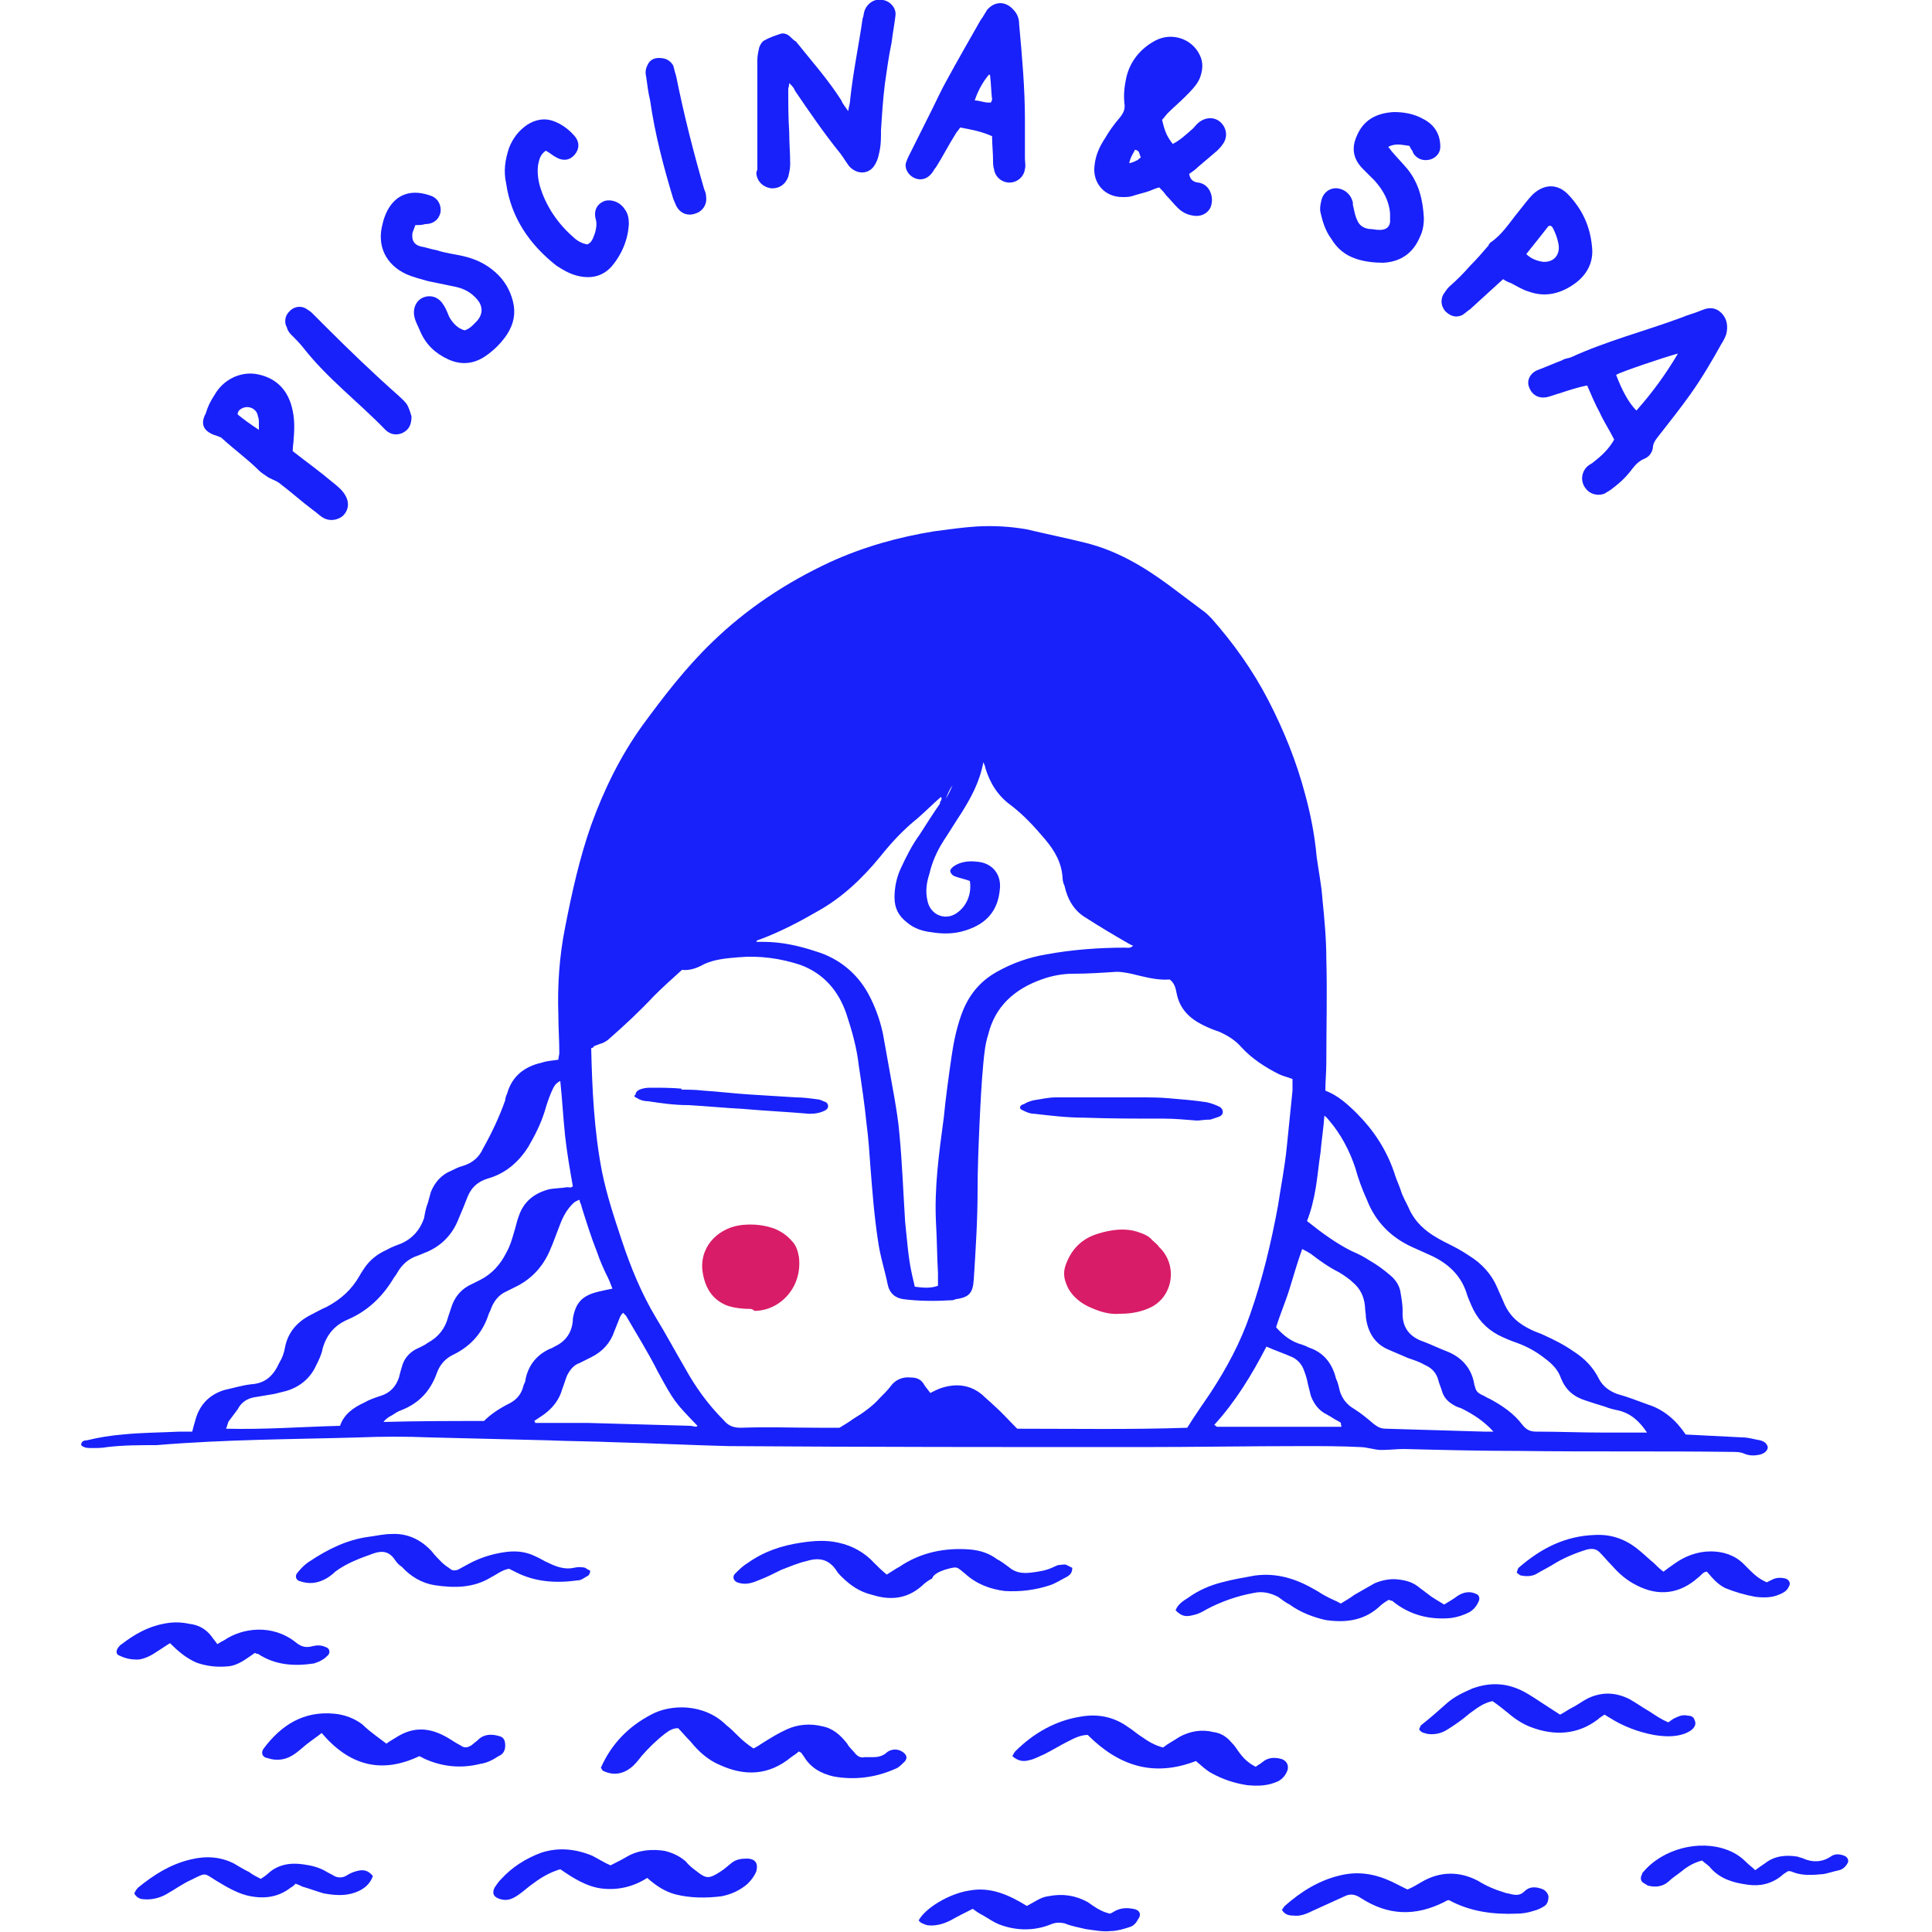 <svg enable-background="new 0 0 200 200" viewBox="0 0 200 200" xmlns="http://www.w3.org/2000/svg"><path d="m116 136c-1.1.1-2.1-.2-3-.6-1-.4-1.9-1.1-2.4-2-.4-.8-.6-1.5-.3-2.4.6-1.7 1.7-2.8 3.4-3.3 1.3-.4 2.7-.6 4-.2.6.2 1.2.4 1.6.9.2.2.5.4.7.7 1.9 1.8 1.5 5-.8 6.2-1 .5-2.1.7-3.2.7z" fill="#d91c68"/><path d="m77.7 135.5c-.9 0-1.6-.1-2.3-.3-1.7-.6-2.5-2-2.7-3.8-.2-2.6 1.9-4.4 4.2-4.6 1.1-.1 2.2 0 3.3.4.7.3 1.3.7 1.8 1.3.4.4.6 1 .7 1.6.4 3.2-2 5.6-4.6 5.6-.2-.2-.4-.2-.4-.2z" fill="#d91c68"/><g fill="#1821fa"><path d="m37.2 148.8c2.4-.1 4.9-.1 7.3 0 4.1.1 8.1.2 12.2.3 2.3.1 4.6.1 6.9.2 3.9.1 7.9.3 11.8.4 14.2.1 28.5.1 42.7.1 5.6 0 11.3-.1 16.9-.1 1.9 0 3.9 0 5.8.1.7 0 1.5.3 2.2.3.8 0 1.6-.1 2.3-.1 4 .1 8 .2 12.1.2 7.3.1 14.6 0 21.9.1.4 0 .9 0 1.3.2.5.2 1 .2 1.5.1s.9-.4.9-.8c-.1-.4-.4-.6-.8-.7-.6-.1-1.2-.3-1.8-.3-1.9-.1-3.9-.2-5.9-.3-1-1.5-2.3-2.6-3.9-3.1-1.1-.4-2.1-.8-3.2-1.1-.8-.3-1.5-.8-1.9-1.6-.6-1.2-1.5-2.1-2.6-2.8-1-.7-2-1.2-3.1-1.7-.4-.2-.8-.3-1.2-.5-1.3-.6-2.3-1.4-2.9-2.8-.2-.5-.5-1.1-.7-1.6-.6-1.4-1.6-2.5-2.9-3.3-.6-.4-1.1-.7-1.7-1s-1.2-.6-1.7-.9c-1.2-.7-2.2-1.6-2.8-2.9-.3-.7-.7-1.3-.9-2-.2-.6-.5-1.2-.7-1.9-.8-2.3-2.1-4.3-3.8-6-1-1-2-1.9-3.3-2.4 0-1 .1-1.9.1-2.9 0-3.6.1-7.2 0-10.8 0-2-.2-4.1-.4-6.1-.1-1.5-.4-2.9-.6-4.4-.2-2.2-.6-4.3-1.2-6.5-.9-3.4-2.2-6.6-3.8-9.7s-3.6-5.9-5.9-8.5c-.3-.3-.6-.6-.9-.8-1.2-.9-2.4-1.8-3.6-2.7-2.6-1.9-5.3-3.5-8.5-4.3-2-.5-4-.9-6.1-1.4-1.7-.3-3.4-.4-5.2-.3-1.5.1-2.9.3-4.4.5-3.7.6-7.3 1.6-10.8 3.2-4.5 2.1-8.6 4.8-12.2 8.3-2.7 2.6-5 5.6-7.2 8.6-2.3 3.2-4 6.7-5.3 10.3-1.2 3.4-2 7-2.7 10.6-.6 3-.8 6-.7 9 0 1.3.1 2.7.1 4 0 .2-.1.5-.1.7-.6.1-1.1.1-1.7.3-1.8.4-3.1 1.4-3.6 3.2-.1.2-.2.5-.2.7-.6 1.7-1.4 3.4-2.3 5-.4.9-1.1 1.5-2.1 1.8-.4.1-.8.3-1.2.5-1 .4-1.7 1.2-2.1 2.2-.1.4-.2.7-.3 1.1-.2.5-.3 1-.4 1.6-.4 1.2-1.2 2.1-2.3 2.6-.5.2-1.1.4-1.6.7-.9.4-1.7 1-2.3 1.9-.2.3-.4.6-.5.8-.8 1.4-1.9 2.4-3.4 3.2-.5.2-1 .5-1.6.8-1.4.7-2.4 1.8-2.7 3.4-.1.6-.3 1.1-.6 1.6-.6 1.3-1.4 2.1-2.9 2.2-.9.1-1.9.4-2.8.6-1.6.5-2.6 1.6-3 3.2-.1.3-.2.7-.3 1.1-.5 0-.9 0-1.3 0-2 .1-4 .1-5.9.3-1.2.1-2.5.3-3.7.6-.3 0-.6.1-.6.5.3.3.7.3 1.1.3.5 0 1.1 0 1.6-.1 1.7-.2 3.4-.2 5.1-.2 7.2-.6 14.1-.6 21-.8zm34.3-1.2c-3.6-.1-7.1-.2-10.7-.3-1.4 0-2.8 0-4.2 0-.4 0-.8 0-1.2 0 0-.1 0-.1-.1-.2l.9-.6c1-.7 1.7-1.6 2-2.7.2-.5.3-.9.5-1.4.3-.6.7-1.1 1.3-1.3l1.2-.6c1.2-.6 2-1.5 2.4-2.7l.6-1.5c.1-.2.2-.3.3-.4l.3.3c1.1 1.9 2.3 3.8 3.3 5.8 1.7 3.1 1.7 3.1 4.1 5.6-.1.2-.5 0-.7 0zm67.3.1c-4.3 0-8.5 0-12.8 0-.1 0-.1-.1-.3-.2 2.2-2.4 3.9-5.2 5.4-8.1.9.4 1.8.7 2.7 1.1.6.3 1 .8 1.2 1.4.2.5.3.9.4 1.4.1.4.2.8.3 1.2.3.8.8 1.5 1.6 1.9.4.2.8.5 1.2.7.2.1.4.2.3.4.1.1.1.2 0 .2zm-2.6-24.7c.2-1.2.3-2.4.5-3.7.1-1.2.3-2.4.4-3.8.3.2.4.4.5.5 1.2 1.4 2.1 3.1 2.7 4.9.3 1.1.7 2.2 1.2 3.3.9 2.3 2.5 3.9 4.7 4.9.7.3 1.3.6 2 .9 1.7.8 3 2 3.6 3.8.1.4.3.8.5 1.3.6 1.4 1.5 2.4 2.8 3.1.6.3 1.3.6 1.9.8 1.1.4 2 .9 2.9 1.6.8.6 1.4 1.2 1.7 2.1.5 1.2 1.3 1.9 2.6 2.3.6.2 1.2.4 1.9.6.5.2.9.3 1.4.4 1.3.3 2.2 1.1 3 2.3-1.6 0-3.1 0-4.4 0-2.4 0-4.7-.1-7.1-.1-.6 0-1-.2-1.4-.7-.9-1.2-2.1-2-3.4-2.7-.3-.1-.5-.3-.8-.4-.4-.2-.6-.4-.7-.8 0-.1-.1-.2-.1-.4-.3-1.6-1.3-2.7-2.8-3.3-.8-.3-1.6-.7-2.4-1-1.5-.5-2.3-1.5-2.2-3.2 0-.6-.1-1.2-.2-1.8-.1-.8-.5-1.4-1.1-1.9-.7-.6-1.4-1.1-2.1-1.5-.6-.4-1.2-.7-1.9-1-1.6-.8-3.1-1.9-4.6-3.1.4-1 .7-2.2.9-3.4zm-.5 6.8c.9.7 1.9 1.4 2.9 1.9.5.3 1.1.7 1.5 1.1.7.6 1.1 1.4 1.2 2.4 0 .4.1.8.1 1.2.2 1.5.9 2.7 2.3 3.3.7.3 1.4.6 2.1.9.6.2 1.2.4 1.7.7.7.3 1.2.8 1.4 1.6.1.4.3.8.4 1.2.2.6.6 1 1.1 1.3.3.2.6.3.9.4 1.2.6 2.3 1.3 3.3 2.4-.3 0-.7 0-1 0-3.3-.1-6.7-.2-10.1-.3-.6 0-.9-.2-1.3-.5-.7-.6-1.3-1.1-2.1-1.6-.7-.4-1.2-1.1-1.4-1.8-.1-.4-.2-.9-.4-1.3-.4-1.6-1.3-2.7-2.8-3.2-.2-.1-.4-.2-.7-.3-1.1-.3-1.9-.9-2.7-1.8.4-1.3 1-2.7 1.4-4s.8-2.7 1.3-4.1c.4.2.6.3.9.5zm-37.1-48.5c.4-.8.6-1.6.7-2.5 0-.1.1-.2 0-.3.1.1 0 .2 0 .3-.1.9-.3 1.7-.7 2.5-.2.5-.4.9-.7 1.4.2-.5.4-1 .7-1.4zm-19.8 15.9c2.1-.8 4-1.8 5.9-2.9 2.5-1.4 4.6-3.4 6.4-5.6 1.2-1.5 2.4-2.8 3.9-4 .8-.7 1.6-1.5 2.4-2.2.1.1.1.2 0 .4-.1.1-.1.2-.1.3-.7 1-1.4 2.1-2.1 3.2-.8 1.1-1.4 2.3-2 3.6-.4.9-.6 1.9-.6 2.9 0 1.1.4 1.9 1.3 2.6.7.6 1.6.9 2.5 1 1.2.2 2.4.2 3.6-.2 2.2-.7 3.3-2.1 3.5-4.2.2-1.6-.8-2.8-2.4-2.9-.8-.1-1.7 0-2.4.5-.2.2-.4.3-.3.6.1.2.2.3.4.4.5.2 1.1.3 1.6.5.2 1.3-.3 2.5-1.2 3.2-1.2 1-2.9.4-3.2-1.2-.2-.9-.1-1.8.2-2.7.3-1.3.8-2.4 1.5-3.5.6-.9 1.2-1.9 1.8-2.8 1-1.6 1.9-3.2 2.3-5.3.1.3.2.4.2.6.5 1.6 1.3 2.9 2.7 3.9 1.3 1 2.4 2.2 3.5 3.5 1 1.2 1.7 2.4 1.8 4 0 .3.1.6.2.8.3 1.4 1 2.6 2.2 3.3 1.4.9 2.9 1.8 4.3 2.6.2.1.3.2.6.3-.3.3-.6.2-.8.2-2.7 0-5.5.2-8.2.7-1.8.3-3.5.9-5.1 1.8-1.8 1-3 2.5-3.7 4.5-.5 1.4-.8 2.9-1 4.3-.3 2.1-.6 4.2-.8 6.3-.5 3.7-1 7.3-.8 11 .1 1.7.1 3.4.2 5.1v1.3c-.8.3-1.6.2-2.4.1-.1-.4-.2-.9-.3-1.3-.4-1.8-.5-3.6-.7-5.4-.2-3.1-.3-6.1-.6-9.2-.1-1.2-.3-2.4-.5-3.6-.4-2.2-.8-4.5-1.2-6.7-.3-1.4-.8-2.8-1.5-4.1-1.2-2.2-3.1-3.7-5.4-4.4-1.8-.6-3.6-1-5.5-1-.2 0-.5 0-.7 0 0-.2.3-.2.5-.3zm-17.3 11.1c.2-.1.3-.1.5-.2.4-.1.8-.3 1.1-.6 1.6-1.4 3.1-2.8 4.6-4.4.9-.9 1.9-1.8 2.9-2.7.8.1 1.6-.2 2.3-.6 1.1-.5 2.3-.6 3.5-.7 2.2-.2 4.4.1 6.5.8 2.4.9 3.9 2.7 4.7 5 .6 1.8 1.1 3.6 1.3 5.4.3 2 .6 4 .8 6 .2 1.5.3 3 .4 4.4.2 2.6.4 5.2.8 7.8.2 1.5.7 3 1 4.5.2.9.8 1.4 1.7 1.5 1.6.2 3.3.2 4.9.1.1 0 .2 0 .4-.1 1.4-.2 1.8-.6 1.9-2 .2-3.1.4-6.2.4-9.3 0-2.3.1-4.6.2-6.9.1-2.1.2-4.2.4-6.3.1-1 .2-2 .5-2.9.7-2.9 2.7-4.7 5.5-5.7 1.1-.4 2.2-.6 3.3-.6 1.5 0 3-.1 4.5-.2.5 0 1 .1 1.5.2 1.3.3 2.6.7 4 .6.5.4.6.9.7 1.4.3 1.6 1.3 2.6 2.7 3.3.6.3 1.1.5 1.7.7.9.4 1.7.9 2.3 1.6 1.1 1.2 2.5 2.1 3.9 2.8.4.2.9.3 1.4.5v1.2c-.2 2-.4 3.9-.6 5.9s-.6 4-.9 6c-.7 3.8-1.6 7.6-2.9 11.3-1 2.9-2.4 5.5-4.1 8.1-.8 1.2-1.6 2.3-2.4 3.6-5.8.2-11.7.1-17.6.1-.8-.8-1.6-1.7-2.4-2.4-.4-.4-.8-.7-1.2-1.1-1.3-1.1-2.8-1.2-4.3-.7-.3.1-.7.3-1.1.5-.2-.3-.4-.5-.6-.8-.3-.6-.8-.8-1.4-.8-.8-.1-1.6.2-2.1.9-.3.4-.7.8-1.1 1.2-.8.9-1.8 1.6-2.8 2.2-.4.3-.9.6-1.4.9-.7 0-1.3 0-2.1 0-2.7 0-5.4-.1-8.1 0-.8 0-1.3-.2-1.8-.8-1.6-1.6-2.9-3.4-4-5.4-1-1.7-1.9-3.4-3-5.2-1.5-2.5-2.6-5.2-3.5-7.9-.8-2.4-1.6-4.8-2.1-7.3-.8-4.2-1-8.4-1.1-12.7.2 0 .2-.1.3-.2zm-1.3 16.6c.5 1.6 1 3.2 1.6 4.7.3.9.7 1.8 1.1 2.6.2.4.3.7.5 1.2-.5.1-1 .2-1.4.3-1.7.4-2.4 1.1-2.7 2.8v.2c-.1 1.3-.8 2.2-1.9 2.7-.2.1-.3.2-.4.2-1.4.6-2.3 1.7-2.6 3.2 0 .2-.1.4-.2.6-.2.9-.7 1.5-1.5 1.9-1 .5-1.9 1.1-2.6 1.8-3.4 0-6.8 0-10.4.1.3-.4.7-.6.9-.7.3-.2.6-.4.9-.5 1.8-.7 3-1.9 3.7-3.8.3-.9.9-1.6 1.8-2 1.8-.9 3-2.3 3.6-4.2.1-.2.2-.4.3-.7.3-.7.8-1.3 1.5-1.6.4-.2.8-.4 1.2-.6 1.5-.8 2.6-2 3.3-3.6.4-.9.7-1.8 1.1-2.8.3-.8.7-1.5 1.3-2.1.2-.2.4-.3.7-.4 0 .3.2.5.2.7zm-36.5 22.2.9-1.2c.4-.8 1.1-1.2 2-1.3l1.8-.3 1.2-.3c1.4-.4 2.5-1.3 3.1-2.6.3-.6.6-1.2.7-1.8.4-1.4 1.2-2.4 2.6-3 2.1-.9 3.6-2.4 4.7-4.2.1-.2.3-.4.4-.6.5-.9 1.2-1.5 2.1-1.8.3-.1.7-.3 1-.4 1.6-.7 2.7-1.9 3.3-3.5.3-.7.6-1.4.9-2.2.4-1 1.1-1.6 2.1-1.9 1.8-.5 3.2-1.7 4.2-3.3.7-1.2 1.3-2.4 1.7-3.7.2-.7.4-1.3.7-2 .2-.4.3-.8.9-1.1.2 1.9.3 3.8.5 5.7.2 1.8.5 3.5.8 5.2-.2.2-.4.1-.6.1-.6.1-1.2.1-1.8.2-1.6.4-2.7 1.3-3.2 2.8-.2.5-.3 1.1-.5 1.7-.2.7-.4 1.4-.8 2.1-.6 1.2-1.5 2.2-2.7 2.8-.4.2-.8.4-1.2.6-.9.5-1.5 1.3-1.8 2.3-.1.3-.2.6-.3.9-.3 1.2-1 2.1-2.1 2.7-.4.3-.9.5-1.3.7-.7.4-1.2 1-1.4 1.8-.1.3-.2.7-.3 1.1-.3.9-.9 1.6-1.9 1.9-.6.2-1.2.4-1.7.7-1.1.5-2.1 1.2-2.5 2.4-3.9.1-7.8.4-11.8.3.2-.5.2-.7.3-.8z"/><path d="m161.7 37.3c-.8.3-1.7.7-2.5 1s-1.2 1.1-.9 1.8c.3.8 1 1.2 1.9 1 .4-.1.9-.3 1.3-.4.9-.3 1.8-.6 2.8-.8.4.9.8 1.9 1.3 2.8.4.9 1 1.8 1.5 2.8-.5.9-1.2 1.6-2.1 2.3-.2.2-.5.3-.7.5-.6.6-.7 1.5-.2 2.2.4.6 1.2.9 2 .6.3-.2.7-.4.9-.6.8-.6 1.4-1.2 2-2 .3-.4.7-.8 1.2-1s.8-.6.9-1.1c0-.6.4-1 .7-1.4 1.1-1.4 2.2-2.8 3.2-4.2 1.2-1.7 2.2-3.4 3.2-5.2.2-.3.4-.7.5-1 .2-.8.1-1.6-.5-2.2s-1.3-.6-2-.3-1.5.5-2.2.8c-3.8 1.4-7.7 2.4-11.4 4.1-.3.1-.6.1-.9.3zm12-.7c-1.3 2.2-2.7 4.1-4.3 5.9-.8-.8-1.5-2.1-2.1-3.7.5-.3 4.9-1.8 6.4-2.2z"/><path d="m78.3 18c.1.8.7 1.4 1.6 1.5.8 0 1.4-.4 1.7-1.2.1-.4.2-.9.2-1.3 0-1.1-.1-2.2-.1-3.3-.1-1.5-.1-3-.1-4.5 0-.1.1-.3.1-.6.3.3.5.5.6.8 1.5 2.2 3 4.4 4.7 6.5.3.4.6.9.9 1.3.8.9 2.1.9 2.7-.2.3-.5.4-1.1.5-1.6.1-.6.1-1.2.1-1.9.1-1.6.2-3.2.4-4.8.2-1.4.4-2.9.7-4.3.1-.9.3-1.9.4-2.8.1-.8-.6-1.5-1.3-1.6-.8-.2-1.6.3-1.9 1.1-.1.3-.1.6-.2.8-.4 2.8-1 5.6-1.3 8.5 0 .3-.1.5-.2 1.1-.4-.6-.6-.8-.7-1.1-1.4-2.2-3.1-4.1-4.7-6.1-.2-.1-.4-.3-.6-.5-.3-.3-.7-.4-1-.3-.6.2-1.2.4-1.7.7-.2.1-.4.4-.5.7-.1.4-.2.9-.2 1.3v2 5.6 3.8c-.1.1-.1.3-.1.4z"/><path d="m116.2 20.4c.3 0 .7 0 1-.1.6-.2 1.1-.3 1.7-.5.3-.1.7-.3 1.1-.4.3.3.5.5.7.8.4.4.8.9 1.2 1.3s.9.7 1.5.8c.9.2 1.6-.2 1.9-.8.3-.7.2-1.6-.4-2.2-.2-.2-.6-.4-.9-.4-.6-.1-.8-.4-.9-.9.3-.2.6-.4.9-.7.7-.6 1.3-1.1 2-1.7.2-.2.4-.4.6-.7.5-.7.4-1.6-.2-2.2s-1.5-.6-2.2-.1c-.3.2-.5.5-.7.7-.7.6-1.3 1.2-2.1 1.6-.6-.8-.8-1.2-1.1-2.5.2-.2.4-.5.6-.7.6-.6 1.2-1.1 1.8-1.7s1.2-1.2 1.5-1.9c.3-.8.4-1.6 0-2.4-.8-1.7-2.9-2.4-4.6-1.5-1.5.8-2.6 2.1-3 3.8-.2.9-.3 1.8-.2 2.7.1.6-.1 1-.5 1.5-.6.7-1.1 1.4-1.5 2.1-.6.9-1 1.8-1.1 2.9-.2 1.7 1 3.2 2.9 3.2zm1.3-4.9c.5.1.4.4.6.8-.2.1-.2.2-.4.3s-.4.2-.8.3c.1-.6.4-1 .6-1.4z"/><path d="m94.6 18.4c.6.3 1.3.2 1.8-.4.2-.2.3-.5.5-.7.7-1.1 1.3-2.3 2-3.4.1-.2.3-.4.5-.7 1.1.2 2.2.4 3.3.9 0 .9.1 1.7.1 2.5 0 .3 0 .6.1.9.1.8.8 1.4 1.6 1.4s1.5-.6 1.6-1.4c.1-.4 0-.7 0-1.1 0-1.3 0-2.7 0-4 0-3.3-.3-6.6-.6-9.9 0-.6-.2-1.1-.6-1.5-.8-.9-1.9-.9-2.7 0-.2.3-.4.7-.7 1.1-1.2 2.1-2.4 4.2-3.6 6.4-.5.9-.9 1.8-1.4 2.8-.8 1.6-1.6 3.2-2.4 4.8-.1.2-.2.4-.3.7-.2.6.2 1.3.8 1.6zm7.8-10.7c.1.1.1.1.1.2.1.8.1 1.6.2 2.4 0 .1-.1.2-.1.3-.6.1-1.1-.2-1.7-.2.3-.9.8-1.9 1.5-2.7z"/><path d="m42.1 28.4c.7.3 1.5.5 2.2.7 1 .2 1.9.4 2.9.6.9.2 1.6.6 2.2 1.3s.6 1.5 0 2.2c-.4.4-.7.8-1.3 1-.7-.2-1.2-.7-1.6-1.4-.2-.5-.4-1-.7-1.4-.5-.7-1.3-.9-2-.6s-1.1 1.1-.9 2c.1.5.4 1 .6 1.5.6 1.4 1.6 2.3 2.9 2.9s2.6.5 3.8-.3c.9-.6 1.7-1.4 2.3-2.3.7-1.1.9-2.2.6-3.4s-.9-2.2-1.8-3c-1-.9-2.1-1.4-3.4-1.7-.9-.2-1.8-.3-2.7-.6-.6-.1-1.1-.3-1.7-.4-.7-.2-.9-.7-.8-1.4.1-.3.2-.5.3-.8.4 0 .7 0 1-.1.8 0 1.4-.4 1.6-1.2.1-.7-.2-1.4-.9-1.7-2.1-.8-3.7-.2-4.6 1.5-.2.4-.4.9-.5 1.4-.6 2.2.3 4.2 2.5 5.2z"/><path d="m93.5 181.4c-.5-.4-1.3-.4-1.8.1-.4.3-.8.4-1.3.4-.3 0-.6 0-.9 0-.4.1-.7-.1-.9-.3-.3-.4-.7-.7-.9-1.1-.7-.9-1.5-1.6-2.6-1.8-1.2-.3-2.5-.2-3.6.3-.9.4-1.7.9-2.5 1.4-.3.2-.6.4-1 .6-.6-.4-1.1-.8-1.6-1.3-.4-.4-.8-.8-1.2-1.1-2.3-2.3-5.8-2.2-7.8-1.1-2.3 1.2-4.1 3-5.2 5.5.1.1.1.2.2.3 1 .5 2 .4 2.9-.3.4-.3.8-.8 1.1-1.2.7-.8 1.5-1.6 2.4-2.3.4-.3.8-.6 1.4-.6.4.4.8.9 1.3 1.4.8 1 1.8 1.9 3 2.4 2.6 1.2 5.1 1.1 7.4-.8.3-.2.6-.4.8-.6.1.1.1.1.2.1.1.1.2.3.3.4.7 1.2 1.8 1.8 3.1 2.1 2.2.4 4.4.1 6.4-.8.3-.1.6-.4.8-.6.5-.4.4-.8 0-1.1z"/><path d="m137.8 24.7c.6 1 1.4 1.7 2.6 2.1.9.3 1.9.4 2.8.4 1.8-.1 3.1-1 3.8-2.7.3-.6.4-1.3.4-1.9-.1-1.9-.5-3.6-1.7-5.1-.5-.6-1.1-1.2-1.6-1.8-.1-.1-.2-.3-.4-.5.8-.4 1.4-.2 2.2-.1.1.2.2.4.3.5.1.2.1.3.2.4.4.5 1 .7 1.7.5.6-.2 1-.7 1-1.3 0-1.3-.6-2.3-1.8-2.9-.9-.5-1.9-.7-3-.7-1.8.1-3.2.8-3.9 2.6-.5 1.2-.3 2.3.7 3.3.4.4.8.8 1.2 1.2.9 1 1.5 2.1 1.6 3.4v.9c-.1.6-.5.8-1.1.8-.4 0-.7-.1-1.1-.1-.6-.1-1-.4-1.2-.9-.2-.4-.3-.9-.4-1.4-.1-.2 0-.4-.1-.6-.2-.7-.8-1.2-1.5-1.3-.8-.1-1.5.4-1.7 1.2-.1.4-.2.9-.1 1.3.2.9.5 1.9 1.1 2.7z"/><path d="m151.4 32.6c.3-.2.5-.4.8-.6 1.1-1 2.3-2.1 3.4-3.1.3.2.5.3.8.4.6.3 1.2.7 1.9.9 1.7.6 3.3.2 4.8-.9 1.2-.9 1.9-2.2 1.7-3.8-.2-2.1-1-3.8-2.4-5.3-1.1-1.2-2.5-1.2-3.7-.1-.6.6-1 1.2-1.5 1.8-.9 1.1-1.7 2.4-2.9 3.2-.1.1-.2.2-.2.3-.6.7-1.2 1.4-1.9 2.1-.7.8-1.4 1.5-2.2 2.2-.2.2-.4.5-.6.8-.3.6-.2 1.2.2 1.7.6.6 1.2.7 1.8.4zm8.9-9.2c.3-.1.4.1.5.3.2.4.4.9.5 1.4.3 1.2-.4 2.1-1.6 2-.6-.1-1.2-.3-1.7-.8.8-1 1.6-2 2.3-2.9z"/><path d="m57.6 27.5c.6.4 1.3.8 2 1 1.4.4 2.7.2 3.7-.9 1.1-1.3 1.7-2.8 1.8-4.4 0-.6-.1-1.1-.4-1.5-.5-.8-1.4-1.1-2.1-.9-.8.3-1.2 1-.9 2 .1.5 0 .9-.1 1.3-.2.5-.3 1-.8 1.2-.6-.1-1.1-.4-1.5-.8-1.6-1.4-2.8-3.2-3.4-5.2-.2-.7-.3-1.5-.2-2.2.1-.5.2-1.1.8-1.5.4.2.7.5 1.1.7.7.4 1.4.3 1.9-.3s.5-1.3 0-1.9c-.6-.7-1.4-1.3-2.3-1.6s-1.8-.1-2.6.4c-.9.6-1.5 1.4-1.9 2.4-.4 1.2-.6 2.4-.3 3.7.5 3.5 2.4 6.3 5.2 8.5z"/><path d="m97.8 162.5c1.4-.4 1.2-.3 2.1.4 1.2 1.1 2.6 1.6 4.1 1.8 1.6.1 3.2-.1 4.7-.6.6-.2 1.2-.6 1.8-.9.3-.2.5-.4.5-.9-.2-.1-.4-.2-.6-.3s-.5 0-.7 0-.4.1-.6.2c-.8.4-1.6.5-2.4.6-.9.1-1.6 0-2.3-.6-.4-.3-.8-.6-1.2-.8-.8-.6-1.7-.9-2.8-1-2.6-.2-5.1.3-7.3 1.8-.4.2-.8.5-1.3.8-.5-.4-.9-.8-1.3-1.2-1-1.1-2.3-1.8-3.7-2.1-1.3-.3-2.6-.2-3.9 0-2 .3-3.8.9-5.5 2.1-.5.3-.9.7-1.3 1.1-.3.3-.2.7.2.9.8.3 1.5.1 2.2-.2.8-.3 1.6-.7 2.4-1.1.8-.3 1.7-.7 2.6-.9 1.3-.4 2.3-.2 3.1 1 .1.2.3.4.5.6.9.9 1.9 1.6 3.2 1.9 1.9.6 3.6.4 5.1-.9.3-.3.7-.6 1.1-.8.1-.4.7-.7 1.3-.9z"/><path d="m22.1 45c.3.1.6.2.8.3 1.3 1.2 2.7 2.2 3.9 3.4.2.2.5.4.8.6.4.3.9.4 1.3.7 1.2.9 2.3 1.9 3.5 2.8.3.2.6.5.9.7.7.5 1.6.4 2.2-.1.6-.6.7-1.4.2-2.2-.3-.5-.8-.9-1.3-1.3-1.3-1.1-2.7-2.1-4.1-3.2 0-.5.1-.9.1-1.3.1-1.1.1-2.2-.2-3.3-.5-1.9-1.8-3.1-3.8-3.4-1.6-.2-3.3.6-4.2 2.2-.4.6-.7 1.2-.9 1.9-.6 1.1-.2 1.8.8 2.2zm2.9-2.7c.7-.4 1.6 0 1.7.8.1.2.1.5.1.7v.7c-.9-.6-1.6-1.1-2.2-1.6 0-.3.2-.5.4-.6z"/><path d="m133.3 183.2c.1-.5-.1-.9-.6-1.1-.7-.2-1.4-.2-2 .3-.2.2-.5.3-.7.5-.8-.4-1.3-.9-1.8-1.6-.2-.3-.4-.6-.7-.9-.5-.6-1.1-1-1.9-1.1-1.2-.3-2.4-.1-3.5.5-.6.4-1.2.7-1.7 1.1-.8-.2-1.5-.6-2.2-1.1-.5-.3-.9-.7-1.4-1-1.5-1.1-3.2-1.4-4.9-1.1-2.6.4-4.9 1.7-6.8 3.6-.1.1-.2.3-.3.5.6.5 1.1.6 1.8.4.5-.1 1-.4 1.5-.6.8-.4 1.6-.9 2.4-1.3.6-.3 1.3-.7 2.1-.7 3.2 3.2 6.8 4.4 11.2 2.7.6.5 1.1 1 1.7 1.3 1.1.6 2.3 1 3.6 1.2 1.1.1 2.1.1 3.2-.4.4-.2.8-.6 1-1.2z"/><path d="m77.3 192.4c-.6 0-1.1.1-1.5.4s-.8.7-1.3 1c-1.1.7-1.4.7-2.4-.1-.4-.3-.8-.6-1.1-1-.7-.6-1.4-.9-2.2-1.1-1.3-.2-2.7-.1-3.9.6-.5.3-1.1.6-1.7.9-.7-.3-1.3-.7-1.9-1-1.7-.7-3.5-.9-5.3-.3-1.6.6-3 1.5-4.1 2.7-.3.3-.5.6-.7.9-.3.6-.1 1 .6 1.2s1.2 0 1.8-.4 1.1-.9 1.7-1.3c.8-.6 1.7-1.1 2.7-1.4 1.3.9 2.7 1.8 4.3 2 1.7.2 3.3-.2 4.7-1.1.9.8 1.8 1.4 2.9 1.7 1.6.4 3.2.4 4.8.2 1-.2 1.9-.6 2.7-1.3.4-.4.7-.8.9-1.3.2-.8-.1-1.3-1-1.3z"/><path d="m60.6 162.3c-.4-.1-.8-.1-1.2 0-.9.2-1.8-.1-2.6-.5-.5-.2-.9-.5-1.4-.7-1-.5-2.1-.6-3.3-.4-1.3.2-2.5.6-3.6 1.2-.4.2-.7.4-1.1.6-.3.1-.6.1-.8-.1-.3-.2-.6-.4-.9-.7s-.7-.7-1-1.1c-1.1-1.2-2.5-1.9-4.2-1.8-.8 0-1.6.2-2.4.3-2.2.3-4.2 1.3-6 2.5-.5.3-.9.7-1.3 1.2-.3.3-.2.8.3.9.9.3 1.7.2 2.5-.2.4-.2.8-.5 1.1-.8 1.2-.9 2.6-1.4 4-1.9.9-.3 1.6-.2 2.2.7.2.3.4.5.7.7.9 1 2.1 1.7 3.4 1.9 2 .3 4 .3 5.8-.8.6-.3 1.2-.8 1.9-.9.2.1.4.2.6.3 2.1 1.1 4.3 1.2 6.5.9.4 0 .7-.3 1.1-.5.1-.1.2-.3.2-.5-.2-.1-.4-.2-.5-.3z"/><path d="m52.3 180.7c0-.6-.2-.9-.7-1-.7-.2-1.5-.2-2.1.4-.2.2-.4.3-.6.5-.4.3-.8.4-1.2.1-.6-.3-1.1-.7-1.7-1-1.7-.9-3.3-.9-4.9.1-.3.2-.7.4-1.1.7-.4-.3-.8-.6-1.2-.9s-.9-.7-1.3-1.1c-.8-.6-1.8-1-2.9-1.1-3.2-.3-5.5 1.2-7.3 3.6-.3.4-.2.9.4 1 .9.3 1.8.2 2.6-.3.5-.3.9-.7 1.4-1.1s1.1-.8 1.6-1.2c2.8 3.3 6.1 4.3 10.1 2.4.2.1.3.1.4.2 1.9.9 3.9 1.1 5.9.6.7-.1 1.3-.4 1.9-.8.5-.2.7-.6.7-1.1z"/><path d="m150.9 165.2c-.4.3-.9.6-1.4.9-.5-.3-1-.6-1.3-.8-.4-.3-.8-.6-1.2-.9-.7-.6-1.4-.8-2.3-.9-.8-.1-1.7.1-2.4.4-.7.4-1.4.8-2.1 1.2-.4.3-.9.6-1.4.9-.5-.3-1.1-.5-1.6-.8-.4-.2-.8-.5-1.2-.7-1.9-1.1-3.9-1.7-6.1-1.4-1.1.2-2.3.4-3.4.7-1.2.3-2.4.8-3.5 1.6-.5.3-1.1.7-1.3 1.3.6.6 1 .7 1.8.5.5-.1.9-.3 1.4-.6 1.5-.8 3.2-1.4 4.9-1.7.9-.2 1.7 0 2.5.4.4.3.8.6 1.2.8 1.1.8 2.4 1.3 3.7 1.6 2 .3 3.9.1 5.5-1.3.3-.3.7-.6 1.1-.8.1.1.2.1.3.1 1.8 1.5 3.9 2 6.1 1.8.7-.1 1.3-.3 1.9-.6.5-.3.8-.7 1-1.2.1-.3 0-.6-.3-.7-.6-.3-1.3-.2-1.9.2z"/><path d="m181.2 162.6c-.2-.2-.5-.5-.7-.7-.9-.9-2.1-1.3-3.4-1.3-1.4 0-2.7.5-3.8 1.3-.3.2-.7.5-1.1.8-.4-.3-.7-.6-1-.9-.5-.4-1-.9-1.5-1.3-1.3-1.1-2.8-1.7-4.6-1.6-3.1.1-5.6 1.4-7.9 3.4-.1.1-.1.3-.2.5.2.1.3.3.5.3.5.1 1.1.1 1.6-.2s1.1-.6 1.6-.9c1.1-.7 2.3-1.2 3.6-1.6.5-.1.9-.1 1.3.3s.8.9 1.3 1.4c.7.8 1.5 1.5 2.5 2 2.3 1.2 4.5.9 6.4-.8.3-.2.5-.6.9-.6.6.7 1.1 1.3 1.9 1.7 1 .4 2 .7 3.1.9.8.1 1.7.1 2.4-.2.5-.2.9-.4 1.1-.9.2-.3 0-.7-.4-.8s-.9-.1-1.3.1c-.2.1-.4.2-.6.3-.7-.3-1.2-.7-1.7-1.2z"/><path d="m174.3 179.5c.3-.1.7-.3.9-.5.3-.3.4-.6.2-1-.1-.3-.4-.4-.7-.4-.4-.1-.8 0-1.2.2-.3.1-.5.3-.8.5-.7-.3-1.3-.7-1.9-1.1-.7-.4-1.4-.9-2.1-1.3-1.4-.7-2.8-.8-4.3-.1-.6.3-1.1.7-1.7 1-.4.2-.8.5-1.2.7-.6-.4-1.1-.7-1.7-1.1s-1.2-.8-1.9-1.2c-1.8-1-3.6-1.1-5.5-.4-.9.4-1.8.8-2.6 1.5-.9.8-1.8 1.6-2.7 2.3-.1.1-.1.3-.2.4.2.4.6.4.9.5.8.1 1.5-.1 2.1-.5.8-.5 1.5-1 2.2-1.6.7-.5 1.4-1.1 2.4-1.3.6.4 1.2.9 1.7 1.3.7.6 1.5 1.1 2.3 1.4 2.4.9 4.8.8 6.9-.8.2-.2.4-.3.7-.5.2.1.3.2.5.3 1.4.9 3 1.5 4.6 1.8 1.2.2 2.2.2 3.1-.1z"/><path d="m159.5 195.5c-.6-.2-1.2-.2-1.7.3-.4.4-.8.4-1.3.3-.3-.1-.6-.1-.8-.2-1-.3-1.9-.7-2.7-1.2-1.9-1-3.9-1-5.8.1-.5.3-1 .6-1.5.8-.6-.3-1.2-.6-1.6-.8-1.7-.8-3.4-1.1-5.2-.7-2.3.5-4.2 1.7-5.9 3.2-.1.1-.2.3-.3.4.3.5.7.6 1.2.6.7.1 1.4-.2 2-.5 1.1-.5 2.2-1 3.3-1.5.6-.3 1.1-.2 1.7.2 2.8 1.8 5.6 1.9 8.6.4.2-.1.3-.2.5-.2 2.2 1.2 4.6 1.5 7 1.4.6 0 1.2-.1 1.8-.3.4-.1.8-.3 1.1-.5s.4-.6.4-1c-.1-.4-.4-.7-.8-.8z"/><path d="m117.3 197.6c-.5-.1-1.1-.1-1.6.1-.3.1-.5.3-.8.4-.9-.2-1.6-.7-2.3-1.2-1.3-.7-2.6-.9-4.1-.6-.8.1-1.4.6-2.2 1-1.8-1.1-3.7-2-5.9-1.6-2.1.3-4.6 1.8-5.3 3.1.2.3.6.4.9.5.8.1 1.6-.1 2.4-.5.7-.4 1.5-.8 2.3-1.2.4.3.7.5 1.1.7.5.3 1.1.7 1.6.9 1.8.7 3.7.7 5.4 0 .5-.2.9-.2 1.4-.1.7.3 1.4.4 2.2.6.8.1 1.7.3 2.6.2.6 0 1.3-.2 1.9-.4.4-.1.7-.4.9-.8.4-.5.2-1-.5-1.1z"/><path d="m16.2 171c.5-.3.9-.6 1.4-.9.8.8 1.6 1.5 2.7 2 1.1.4 2.2.5 3.3.4s1.9-.8 2.8-1.4c.1.1.2.1.3.1 1.8 1.2 3.8 1.3 5.8 1 .3-.1.6-.2.9-.4.2-.1.4-.3.6-.5.2-.3.1-.7-.3-.8-.4-.2-.9-.2-1.3-.1-.7.2-1.2.1-1.8-.4-2.4-1.9-5.5-1.5-7.4-.2-.2.1-.4.2-.7.4-.2-.3-.4-.5-.6-.8-.6-.8-1.4-1.2-2.3-1.3-.9-.2-1.8-.2-2.7 0-1.6.3-3 1.1-4.3 2.1-.2.1-.3.3-.4.4-.2.3-.2.7.2.8.6.3 1.2.4 1.8.4.5 0 1.3-.3 2-.8z"/><path d="m36.9 193.7c-.4.1-.8.3-1.1.5-.4.2-.8.2-1.2 0-.3-.2-.6-.3-.9-.5-.7-.4-1.5-.6-2.3-.7-1.3-.2-2.6 0-3.6.9-.2.2-.5.4-.8.6-.4-.2-.8-.4-1.2-.7-.6-.3-1.1-.6-1.6-.9-1.4-.7-2.9-.8-4.5-.4-2.1.5-3.8 1.6-5.4 2.9-.2.2-.3.4-.4.6.2.4.6.6.9.6.8.1 1.7-.1 2.4-.5.9-.5 1.7-1.1 2.6-1.5 1.6-.8 1.3-.7 2.6.1 1 .6 2 1.2 3.1 1.5 1.6.4 3.2.3 4.6-.8.2-.1.3-.2.5-.4.3.1.5.2.7.3.7.2 1.5.5 2.2.7 1.1.2 2.2.3 3.3-.1.8-.3 1.5-.8 1.8-1.7-.5-.6-1-.7-1.7-.5z"/><path d="m30.2 34.7c.4.4.8.8 1.2 1.3 2.5 3.2 5.7 5.6 8.5 8.5.5.5 1.2.6 1.8.3s.9-.8.9-1.7c-.1-.3-.2-.7-.4-1.1s-.6-.7-.9-1c-2.6-2.3-5.1-4.7-7.6-7.2-.5-.5-.9-.9-1.4-1.4-.2-.2-.4-.3-.7-.5-.6-.3-1.3-.1-1.7.4-.4.4-.5 1.1-.2 1.6.1.4.3.6.5.8z"/><path d="m67.3 10.4c.5 3.5 1.4 6.9 2.4 10.2.1.2.2.5.3.7.4.8 1.2 1.1 2 .8.7-.2 1.2-.9 1.1-1.7 0-.3-.1-.6-.2-.8-1.1-3.8-2.1-7.7-2.9-11.7-.1-.3-.2-.7-.3-1.1-.3-.5-.7-.8-1.5-.8-.6 0-1 .3-1.2.8-.2.4-.2.8-.1 1.2.1.7.2 1.6.4 2.4z"/><path d="m190.9 192.1c-.5-.2-1-.2-1.4.1-.9.6-1.9.6-2.8.2-.2-.1-.4-.1-.6-.2-1.2-.2-2.4-.1-3.4.7-.3.2-.6.4-1 .7-.3-.3-.6-.5-.9-.8-.6-.6-1.2-1-2-1.3-2.9-1.1-6.7-.1-8.7 2.3-.1.1-.1.1-.1.2-.2.3-.2.7.1.9.2.1.3.2.5.3.8.2 1.5.1 2.1-.4.4-.4.9-.7 1.4-1.1.6-.5 1.3-.9 2.1-1.1.3.3.7.5.9.8 1 1.1 2.3 1.5 3.8 1.7 1.3.2 2.5-.1 3.5-.9.2-.2.4-.3.7-.5.2 0 .3 0 .5.1 1 .4 2.1.3 3.2.2.5-.1 1.1-.3 1.6-.4.4-.1.7-.4.9-.8.1-.3-.1-.6-.4-.7z"/><path d="m105.8 114.9c.4.2.8.4 1.3.4 1.7.2 3.4.4 5.1.4 2.8.1 5.5.1 8.3.1 1.1 0 2.1.1 3.4.2.3 0 .8-.1 1.4-.1l.9-.3c.5-.2.5-.7.1-1-.4-.2-.9-.4-1.4-.5-1.3-.2-2.6-.3-3.8-.4-1-.1-2.1-.1-3.1-.1-2.9 0-5.8 0-8.7 0-.8 0-1.6.2-2.3.3-.4.1-.7.2-1 .4-.5.1-.5.5-.2.6z"/><path d="m66 113.7c.3.2.7.3 1.1.3 1.3.2 2.7.4 4.1.4 1.9.1 3.9.3 5.8.4 2.3.2 4.5.3 6.8.5.6 0 1.2-.1 1.7-.4.3-.2.3-.6 0-.8-.3-.1-.6-.3-.9-.3-.7-.1-1.5-.2-2.2-.2-1.6-.1-3.2-.2-4.8-.3s-3.2-.3-4.8-.4c-.8-.1-1.6-.1-2.3-.1 0 0 0 0 .1-.1-1.1-.1-2.1-.1-3.1-.1-.3 0-.7 0-1 .1-.4.1-.7.3-.7.6-.3.2 0 .3.2.4z"/></g></svg>
